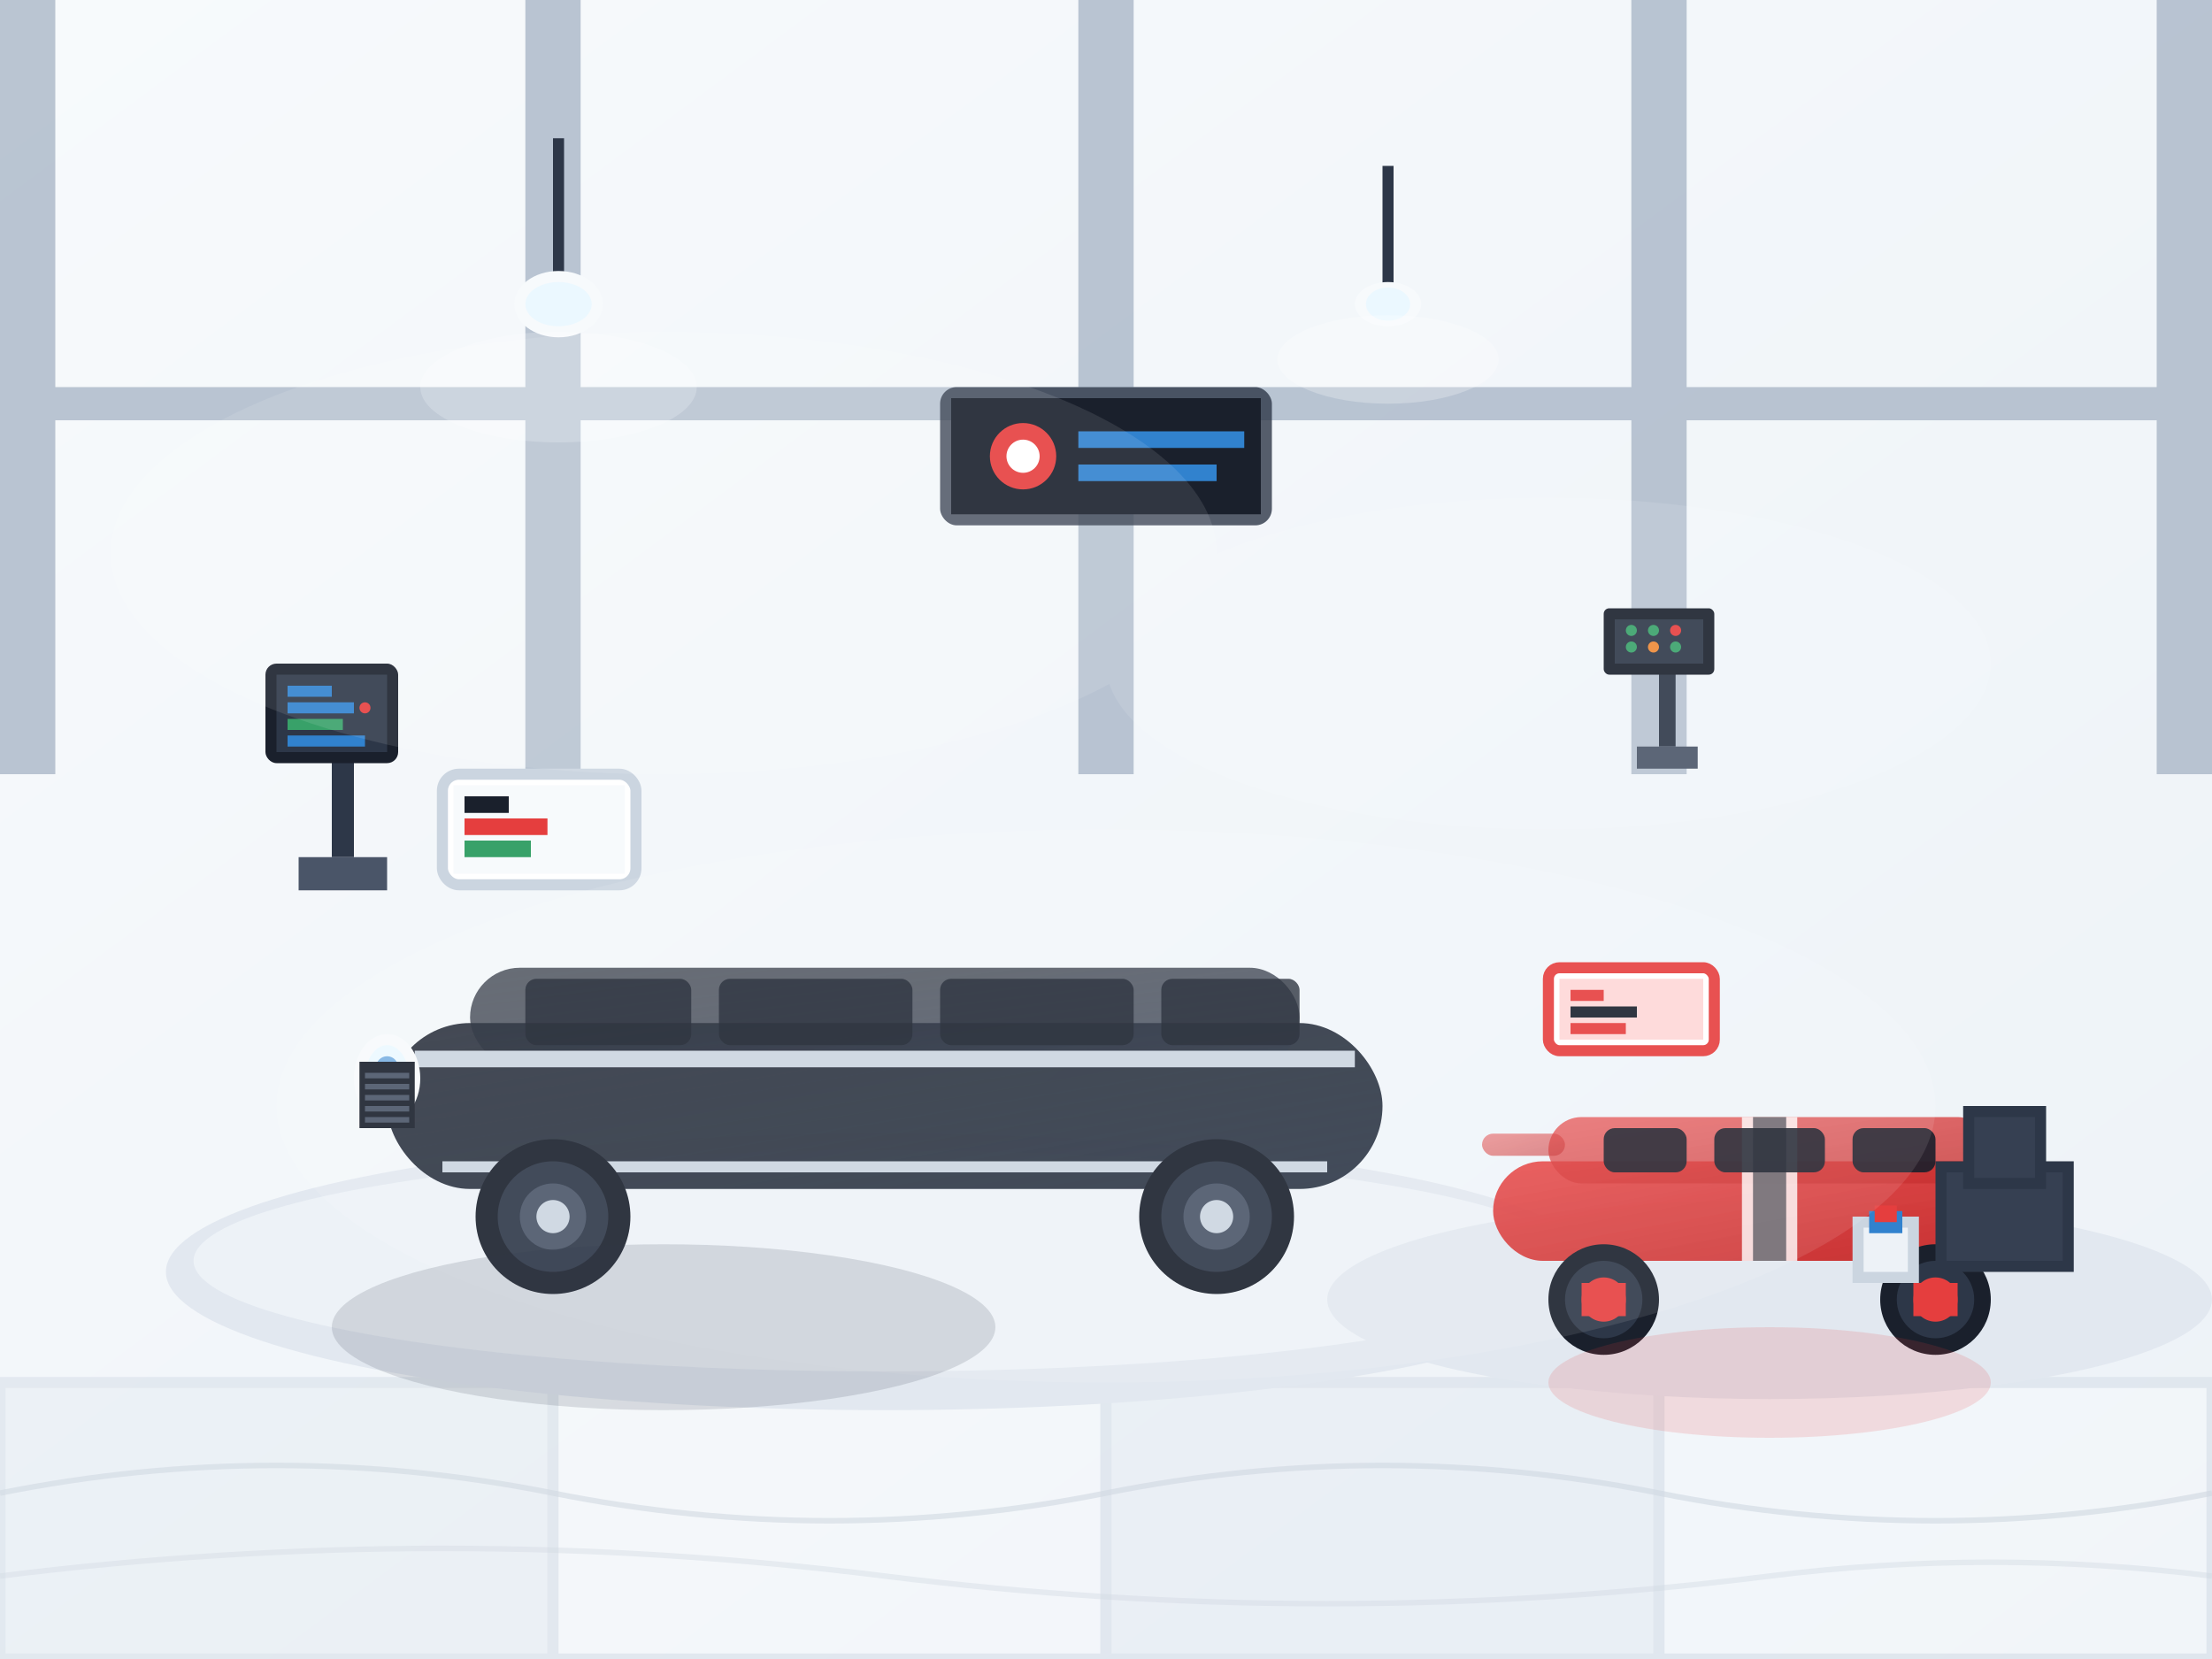 <svg xmlns="http://www.w3.org/2000/svg" viewBox="0 0 400 300" style="background: linear-gradient(135deg, #f7fafc 0%, #ffffff 100%);">
  <defs>
    <linearGradient id="premiumCarGrad" x1="0%" y1="0%" x2="100%" y2="100%">
      <stop offset="0%" style="stop-color:#1a202c;stop-opacity:0.9"/>
      <stop offset="100%" style="stop-color:#2d3748;stop-opacity:1"/>
    </linearGradient>
    <linearGradient id="sportCarGrad" x1="0%" y1="0%" x2="100%" y2="100%">
      <stop offset="0%" style="stop-color:#e53e3e;stop-opacity:0.9"/>
      <stop offset="100%" style="stop-color:#c53030;stop-opacity:1"/>
    </linearGradient>
    <linearGradient id="luxuryFloor" x1="0%" y1="0%" x2="100%" y2="100%">
      <stop offset="0%" style="stop-color:#f7fafc;stop-opacity:1"/>
      <stop offset="100%" style="stop-color:#edf2f7;stop-opacity:1"/>
    </linearGradient>
  </defs>
  
  <!-- Luxury showroom background -->
  <rect width="400" height="300" fill="url(#luxuryFloor)"/>
  
  <!-- Marble floor pattern -->
  <g opacity="0.4">
    <rect x="0" y="250" width="100" height="50" fill="#e2e8f0" stroke="#cbd5e0" stroke-width="2"/>
    <rect x="100" y="250" width="100" height="50" fill="#f7fafc" stroke="#cbd5e0" stroke-width="2"/>
    <rect x="200" y="250" width="100" height="50" fill="#e2e8f0" stroke="#cbd5e0" stroke-width="2"/>
    <rect x="300" y="250" width="100" height="50" fill="#f7fafc" stroke="#cbd5e0" stroke-width="2"/>
    
    <!-- Marble veining -->
    <path d="M0 270 Q50 260 100 270 Q150 280 200 270 Q250 260 300 270 Q350 280 400 270" stroke="#a0aec0" stroke-width="1" fill="none" opacity="0.6"/>
    <path d="M0 285 Q80 275 160 285 Q240 295 320 285 Q360 280 400 285" stroke="#a0aec0" stroke-width="1" fill="none" opacity="0.4"/>
  </g>
  
  <!-- Floor-to-ceiling windows -->
  <g opacity="0.7">
    <rect x="0" y="0" width="400" height="140" fill="url(#windowGradient)"/>
    
    <!-- Window frames - modern design -->
    <rect x="0" y="0" width="10" height="140" fill="#a0aec0"/>
    <rect x="95" y="0" width="10" height="140" fill="#a0aec0"/>
    <rect x="195" y="0" width="10" height="140" fill="#a0aec0"/>
    <rect x="295" y="0" width="10" height="140" fill="#a0aec0"/>
    <rect x="390" y="0" width="10" height="140" fill="#a0aec0"/>
    
    <!-- Horizontal divider -->
    <rect x="0" y="70" width="400" height="6" fill="#a0aec0"/>
  </g>
  
  <!-- Luxury sedan showcase -->
  <g transform="translate(40, 160)">
    <!-- Elevated platform -->
    <ellipse cx="120" cy="70" rx="130" ry="25" fill="#e2e8f0"/>
    <ellipse cx="120" cy="68" rx="125" ry="20" fill="#edf2f7"/>
    
    <!-- Premium sedan -->
    <rect x="30" y="25" width="180" height="30" rx="15" fill="url(#premiumCarGrad)"/>
    <rect x="45" y="15" width="150" height="18" rx="9" fill="url(#premiumCarGrad)" opacity="0.8"/>
    
    <!-- Luxury details -->
    <rect x="35" y="30" width="170" height="3" fill="#cbd5e0"/> <!-- Chrome strip -->
    <rect x="40" y="50" width="160" height="2" fill="#cbd5e0"/> <!-- Lower chrome -->
    
    <!-- Premium windows -->
    <rect x="55" y="17" width="30" height="12" rx="2" fill="#1a202c" opacity="0.8"/>
    <rect x="90" y="17" width="35" height="12" rx="2" fill="#1a202c" opacity="0.8"/>
    <rect x="130" y="17" width="35" height="12" rx="2" fill="#1a202c" opacity="0.8"/>
    <rect x="170" y="17" width="25" height="12" rx="2" fill="#1a202c" opacity="0.8"/>
    
    <!-- Luxury wheels -->
    <circle cx="60" cy="60" r="14" fill="#1a202c"/>
    <circle cx="60" cy="60" r="10" fill="#2d3748"/>
    <circle cx="60" cy="60" r="6" fill="#4a5568"/>
    <circle cx="60" cy="60" r="3" fill="#cbd5e0"/>
    
    <circle cx="180" cy="60" r="14" fill="#1a202c"/>
    <circle cx="180" cy="60" r="10" fill="#2d3748"/>
    <circle cx="180" cy="60" r="6" fill="#4a5568"/>
    <circle cx="180" cy="60" r="3" fill="#cbd5e0"/>
    
    <!-- Premium headlights -->
    <ellipse cx="30" cy="35" rx="6" ry="8" fill="#f7fafc"/>
    <ellipse cx="30" cy="35" rx="4" ry="6" fill="#ebf8ff"/>
    <circle cx="30" cy="33" r="2" fill="#3182ce" opacity="0.6"/>
    
    <!-- Luxury grille -->
    <rect x="25" y="32" width="10" height="12" fill="#1a202c"/>
    <g fill="#4a5568">
      <rect x="26" y="34" width="8" height="1"/>
      <rect x="26" y="36" width="8" height="1"/>
      <rect x="26" y="38" width="8" height="1"/>
      <rect x="26" y="40" width="8" height="1"/>
      <rect x="26" y="42" width="8" height="1"/>
    </g>
  </g>
  
  <!-- Sports car display -->
  <g transform="translate(260, 190)">
    <!-- Sports car platform -->
    <ellipse cx="60" cy="45" rx="80" ry="18" fill="#e2e8f0"/>
    
    <!-- Sports car body -->
    <rect x="10" y="20" width="100" height="18" rx="9" fill="url(#sportCarGrad)"/>
    <rect x="20" y="12" width="80" height="12" rx="6" fill="url(#sportCarGrad)" opacity="0.8"/>
    
    <!-- Aerodynamic spoiler -->
    <rect x="8" y="15" width="15" height="4" rx="2" fill="url(#sportCarGrad)" opacity="0.6"/>
    <rect x="97" y="25" width="15" height="3" rx="1" fill="url(#sportCarGrad)" opacity="0.7"/>
    
    <!-- Racing stripes -->
    <rect x="55" y="12" width="10" height="26" fill="white" opacity="0.8"/>
    <rect x="57" y="12" width="6" height="26" fill="#1a202c" opacity="0.6"/>
    
    <!-- Sport windows -->
    <rect x="30" y="14" width="15" height="8" rx="2" fill="#1a202c" opacity="0.9"/>
    <rect x="50" y="14" width="20" height="8" rx="2" fill="#1a202c" opacity="0.9"/>
    <rect x="75" y="14" width="15" height="8" rx="2" fill="#1a202c" opacity="0.9"/>
    
    <!-- Performance wheels -->
    <circle cx="30" cy="45" r="10" fill="#1a202c"/>
    <circle cx="30" cy="45" r="7" fill="#2d3748"/>
    <circle cx="30" cy="45" r="4" fill="#e53e3e"/>
    
    <circle cx="90" cy="45" r="10" fill="#1a202c"/>
    <circle cx="90" cy="45" r="7" fill="#2d3748"/>
    <circle cx="90" cy="45" r="4" fill="#e53e3e"/>
    
    <!-- Racing brake calipers -->
    <rect x="26" y="42" width="8" height="6" fill="#e53e3e"/>
    <rect x="86" y="42" width="8" height="6" fill="#e53e3e"/>
  </g>
  
  <!-- Information kiosks -->
  <g transform="translate(60, 120)">
    <!-- Interactive display stand -->
    <rect x="0" y="15" width="4" height="20" fill="#2d3748"/>
    <rect x="-6" y="35" width="16" height="6" fill="#4a5568"/>
    
    <!-- Touch screen -->
    <rect x="-12" y="0" width="24" height="18" rx="2" fill="#1a202c"/>
    <rect x="-10" y="2" width="20" height="14" fill="#2d3748"/>
    
    <!-- Screen content -->
    <rect x="-8" y="4" width="8" height="2" fill="#3182ce"/>
    <rect x="-8" y="7" width="12" height="2" fill="#3182ce"/>
    <rect x="-8" y="10" width="10" height="2" fill="#38a169"/>
    <rect x="-8" y="13" width="14" height="2" fill="#3182ce"/>
    
    <!-- Touch interface indicators -->
    <circle cx="6" cy="8" r="1" fill="#e53e3e">
      <animate attributeName="opacity" values="0.5;1;0.5" dur="2s" repeatCount="indefinite"/>
    </circle>
  </g>
  
  <g transform="translate(300, 110)">
    <!-- Feature comparison display -->
    <rect x="0" y="10" width="3" height="15" fill="#2d3748"/>
    <rect x="-4" y="25" width="11" height="4" fill="#4a5568"/>
    
    <!-- Display panel -->
    <rect x="-10" y="0" width="20" height="12" rx="1" fill="#1a202c"/>
    <rect x="-8" y="2" width="16" height="8" fill="#2d3748"/>
    
    <!-- Feature icons -->
    <circle cx="-5" cy="4" r="1" fill="#38a169"/>
    <circle cx="-1" cy="4" r="1" fill="#38a169"/>
    <circle cx="3" cy="4" r="1" fill="#e53e3e"/>
    <circle cx="-5" cy="7" r="1" fill="#38a169"/>
    <circle cx="-1" cy="7" r="1" fill="#ed8936"/>
    <circle cx="3" cy="7" r="1" fill="#38a169"/>
  </g>
  
  <!-- Luxury seating area -->
  <g transform="translate(350, 200)">
    <!-- Modern chairs -->
    <rect x="0" y="10" width="25" height="20" fill="#2d3748"/>
    <rect x="2" y="12" width="21" height="16" fill="#4a5568" opacity="0.3"/>
    
    <!-- Chair back -->
    <rect x="5" y="0" width="15" height="15" fill="#2d3748"/>
    <rect x="7" y="2" width="11" height="11" fill="#4a5568" opacity="0.3"/>
    
    <!-- Side table -->
    <rect x="-15" y="20" width="12" height="12" fill="#cbd5e0"/>
    <rect x="-13" y="22" width="8" height="8" fill="#edf2f7"/>
    
    <!-- Magazines/brochures -->
    <rect x="-12" y="19" width="6" height="4" fill="#3182ce"/>
    <rect x="-11" y="18" width="4" height="3" fill="#e53e3e"/>
  </g>
  
  <!-- Premium lighting fixtures -->
  <g transform="translate(100, 25)">
    <!-- Modern pendant lights -->
    <rect x="0" y="0" width="2" height="30" fill="#2d3748"/>
    <ellipse cx="1" cy="30" rx="8" ry="6" fill="#f7fafc"/>
    <ellipse cx="1" cy="30" rx="6" ry="4" fill="#ebf8ff"/>
    
    <!-- Light beam -->
    <ellipse cx="1" cy="45" rx="25" ry="10" fill="white" opacity="0.2"/>
  </g>
  
  <g transform="translate(250, 30)">
    <rect x="0" y="0" width="2" height="25" fill="#2d3748"/>
    <ellipse cx="1" cy="25" rx="6" ry="4" fill="#f7fafc"/>
    <ellipse cx="1" cy="25" rx="4" ry="3" fill="#ebf8ff"/>
    
    <!-- Focused spotlight -->
    <ellipse cx="1" cy="35" rx="20" ry="8" fill="white" opacity="0.25"/>
  </g>
  
  <!-- Price displays -->
  <g transform="translate(80, 140)">
    <!-- Luxury price tag -->
    <rect x="0" y="0" width="35" height="20" rx="3" fill="white" stroke="#cbd5e0" stroke-width="2"/>
    <rect x="2" y="2" width="31" height="16" fill="#f7fafc"/>
    
    <!-- Price information -->
    <rect x="4" y="4" width="8" height="3" fill="#1a202c"/>
    <rect x="4" y="8" width="15" height="3" fill="#e53e3e"/>
    <rect x="4" y="12" width="12" height="3" fill="#38a169"/>
  </g>
  
  <g transform="translate(280, 175)">
    <!-- Sport model price -->
    <rect x="0" y="0" width="30" height="15" rx="2" fill="white" stroke="#e53e3e" stroke-width="2"/>
    <rect x="2" y="2" width="26" height="11" fill="#fed7d7"/>
    
    <!-- Price details -->
    <rect x="4" y="4" width="6" height="2" fill="#e53e3e"/>
    <rect x="4" y="7" width="12" height="2" fill="#1a202c"/>
    <rect x="4" y="10" width="10" height="2" fill="#e53e3e"/>
  </g>
  
  <!-- Showroom branding -->
  <g transform="translate(170, 70)">
    <!-- Brand logo space -->
    <rect x="0" y="0" width="60" height="25" rx="3" fill="#2d3748" opacity="0.8"/>
    <rect x="2" y="2" width="56" height="21" fill="#1a202c"/>
    
    <!-- Logo elements -->
    <circle cx="15" cy="12.5" r="6" fill="#e53e3e"/>
    <circle cx="15" cy="12.5" r="3" fill="white"/>
    <rect x="25" y="8" width="30" height="3" fill="#3182ce"/>
    <rect x="25" y="14" width="25" height="3" fill="#3182ce"/>
  </g>
  
  <!-- Ambient showroom lighting -->
  <g opacity="0.1">
    <ellipse cx="120" cy="100" rx="100" ry="40" fill="white"/>
    <ellipse cx="280" cy="120" rx="80" ry="30" fill="white"/>
    <ellipse cx="200" cy="200" rx="150" ry="50" fill="white"/>
  </g>
  
  <!-- Subtle reflections on floor -->
  <g opacity="0.15">
    <ellipse cx="120" cy="240" rx="60" ry="15" fill="#2d3748"/>
    <ellipse cx="320" cy="250" rx="40" ry="10" fill="#e53e3e"/>
  </g>
</svg>